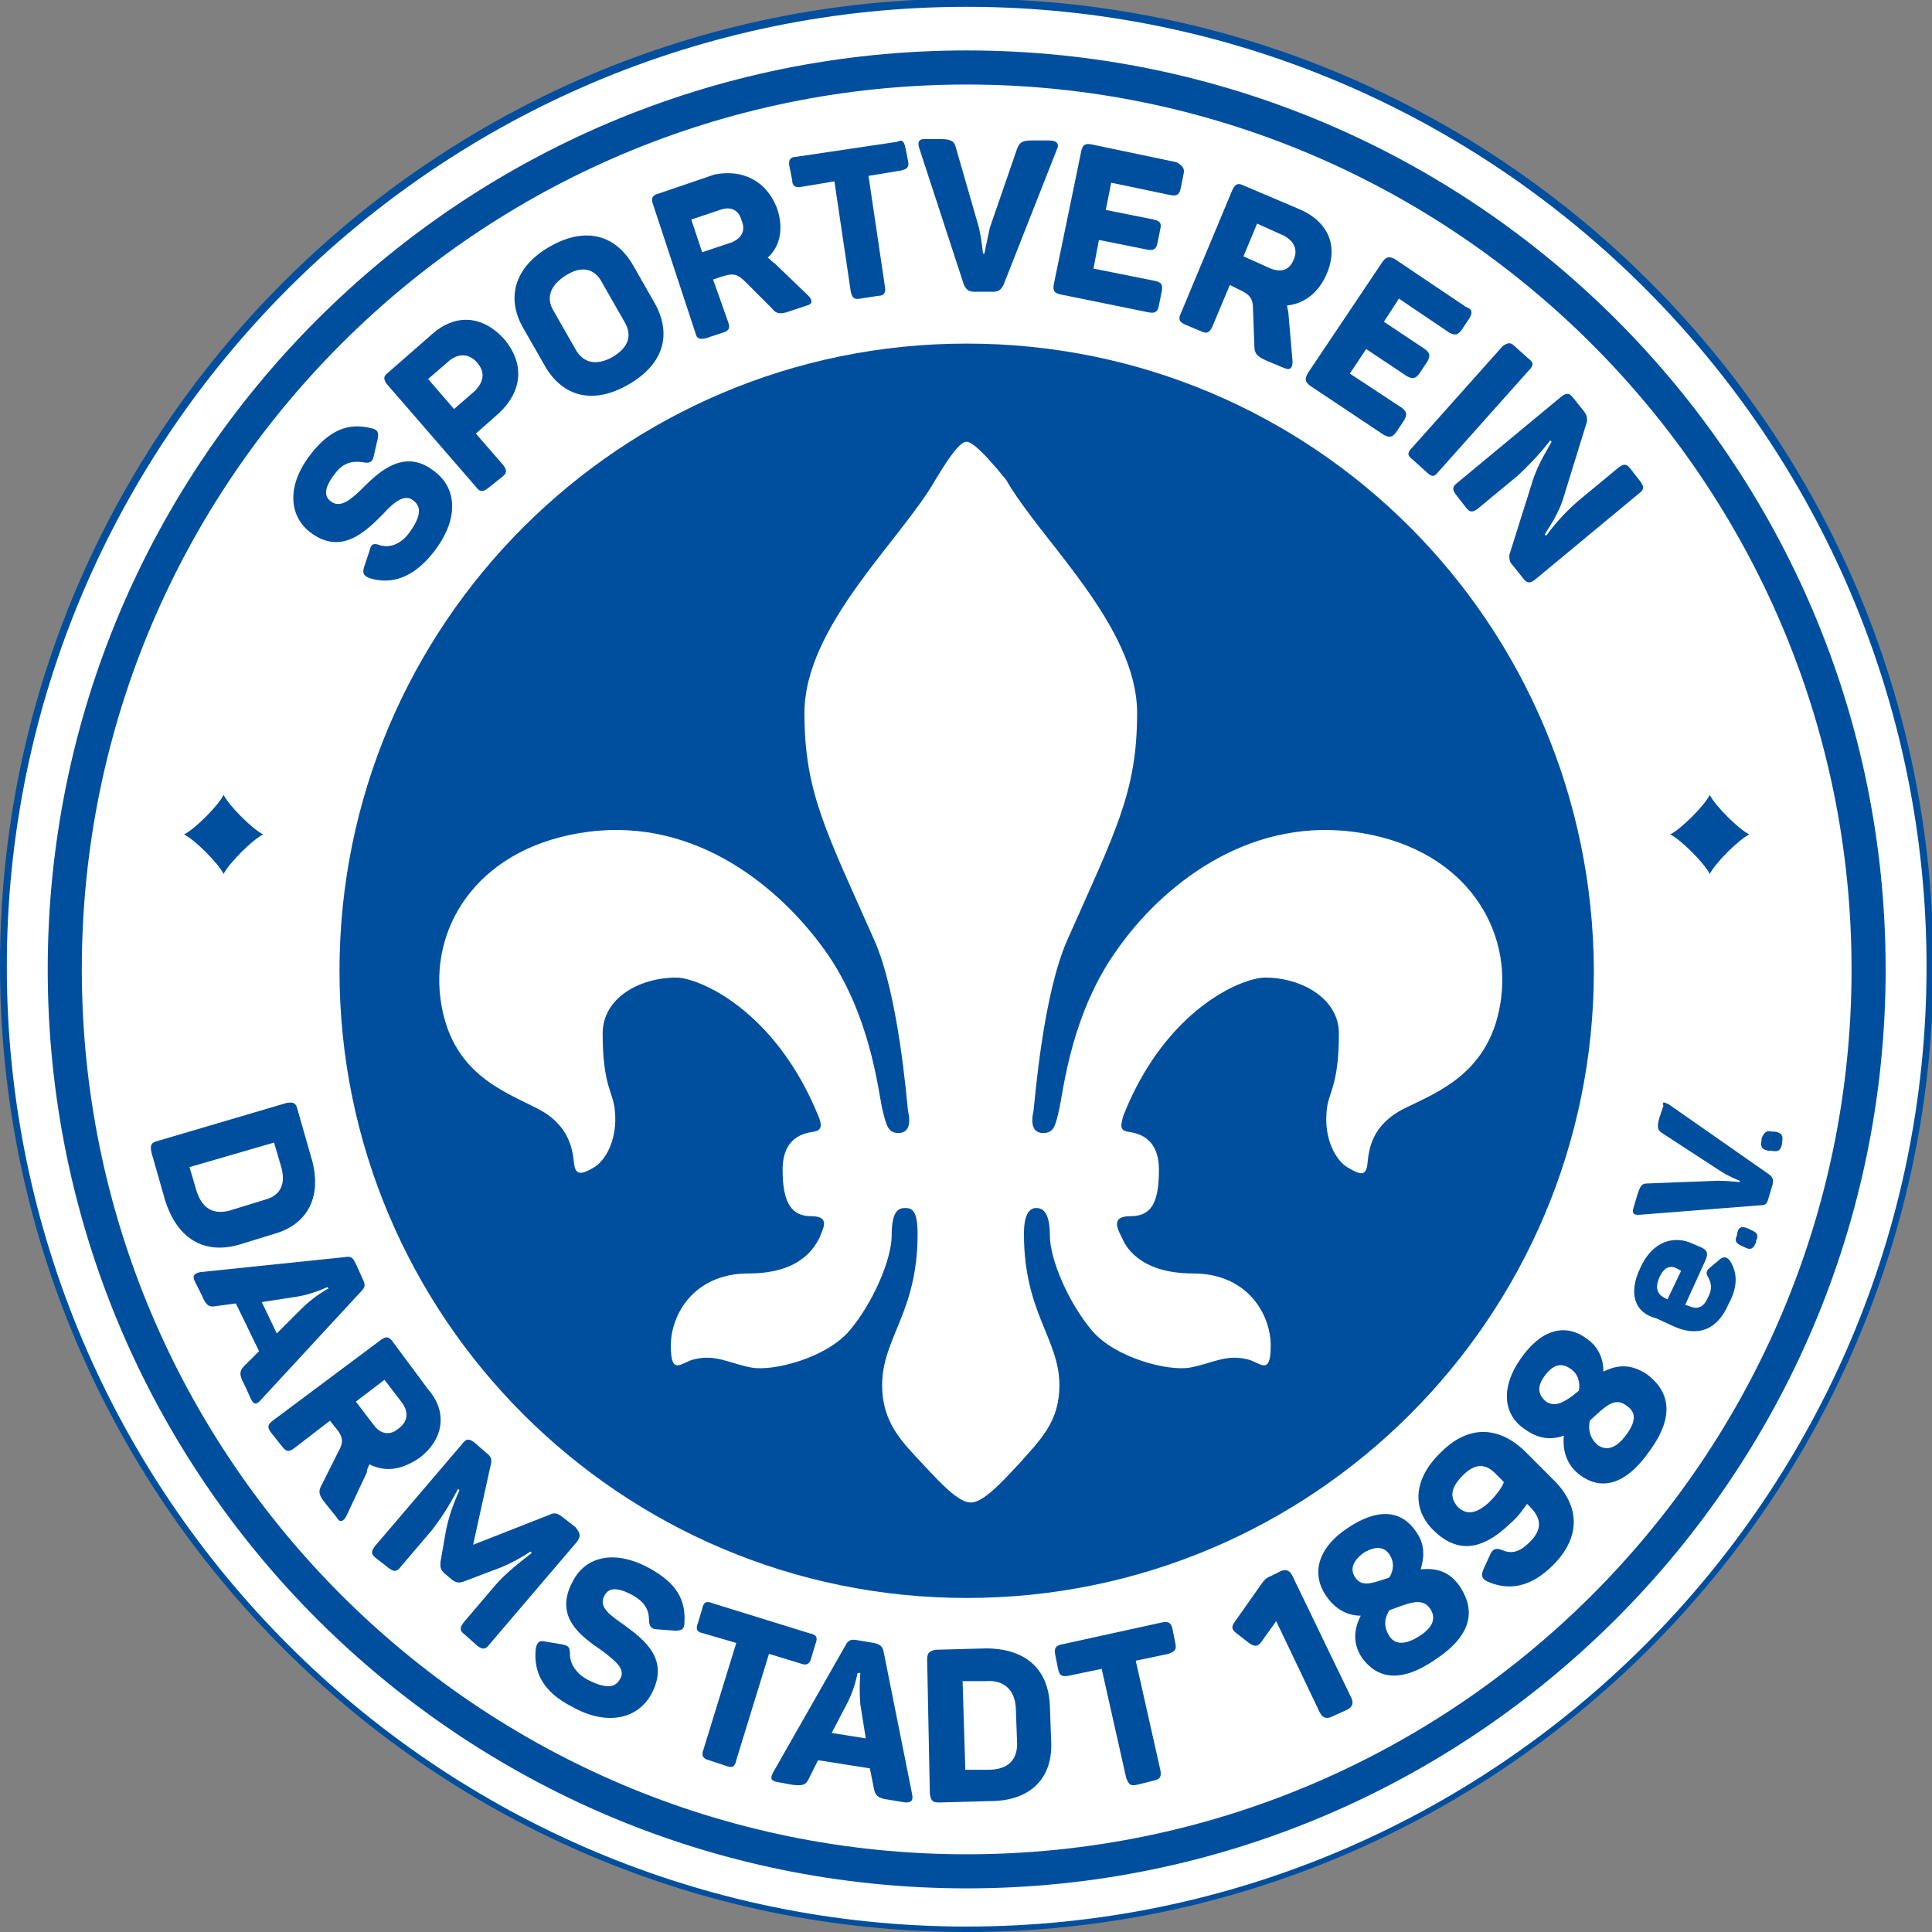 <?xml version="1.0" encoding="utf-8"?>
<!-- Generator: Adobe Illustrator 19.1.1, SVG Export Plug-In . SVG Version: 6.00 Build 0)  -->
<svg version="1.1" id="D98" xmlns="http://www.w3.org/2000/svg" xmlns:xlink="http://www.w3.org/1999/xlink" x="0px" y="0px"
	 width="316" height="316" 
viewBox="-234 326.3 141.7 141.7" style="enable-background:new -234 326.3 141.7 141.7;" xml:space="preserve">
<rect x="-234" y="326.3" width="141.7" height="141.7" fill="#808080" stroke="none"/>
<style type="text/css">
	.st0{fill:#FFFFFF;}
	.st1{fill:#004F9F;}
</style>
<circle class="st0" cx="-163.1" cy="397.1" r="70.6"/>
<path class="st1" d="M-163.1,468c-39.1,0-70.9-31.8-70.9-70.9s31.8-70.9,70.9-70.9c39.1,0,70.9,31.8,70.9,70.9S-124.1,468-163.1,468
	z M-163.1,326.8c-38.8,0-70.4,31.6-70.4,70.4s31.6,70.4,70.4,70.4c38.8,0,70.4-31.6,70.4-70.4S-124.3,326.8-163.1,326.8z"/>
<path class="st1" d="M-163.1,397.1"/>
<path class="st1" d="M-163.1,351.5c-25.4,0-46,20.6-46,46c0,25.4,20.6,46,46,46s46-20.6,46-46C-117.2,372-137.7,351.5-163.1,351.5z"
	/>
<path class="st1" d="M-163.1,464.8c-37.2,0-67.4-30.2-67.4-67.4c0-37.2,30.2-67.4,67.4-67.4s67.4,30.2,67.4,67.4
	C-95.7,434.6-126,464.8-163.1,464.8z M-163.1,332.5c-35.8,0-64.9,29.1-64.9,64.9s29.1,64.9,64.9,64.9s64.9-29.1,64.9-64.9
	S-127.4,332.5-163.1,332.5z"/>
<path class="st1" d="M-163.2,397.3"/>
<path class="st1" d="M-163.1,397.3"/>
<g>
	<path class="st1" d="M-213.9,416.8l-2.6,0.8c-2.5,0.7-4.5-0.4-5.4-3.3l-1-3.5c-0.1-0.5,0-0.7,0.4-0.8l9.5-2.8
		c0.5-0.1,0.7,0,0.8,0.4l1,3.5C-210.3,414-211.4,416.1-213.9,416.8z M-213.4,411.8l-0.5-1.7l-6.2,1.8l0.5,1.7
		c0.4,1.3,1.2,1.8,2.4,1.5l2.6-0.8C-213.4,414-213,413.1-213.4,411.8z"/>
	<path class="st1" d="M-215.6,428.9l-0.5-1.1c-0.4-0.7-0.3-1,0-1.3l1.1-1.1l-1.7-3.5l-1.5,0.2c-0.5,0.1-0.7-0.1-1-0.8l-0.5-1
		c-0.2-0.4-0.1-0.6,0.4-0.7l10.6-1.1c0.5-0.1,0.6,0.1,0.8,0.5l0.5,1.1c0.2,0.4,0.2,0.6-0.1,0.9l-7.3,7.9
		C-215.2,429.4-215.4,429.3-215.6,428.9z M-209.9,420.8l-0.1-0.1c0,0-1,0.5-2.2,0.7l-2.6,0.4l1.1,2.3l1.8-1.8
		C-210.9,421.3-209.9,420.8-209.9,420.8z"/>
	<path class="st1" d="M-203.2,433.2c-1.3,0.9-2.5,1.1-3.7,0.5c-0.1,0.2-0.2,0.4-0.2,0.6l-1.5,3.2c-0.2,0.4-0.5,0.5-0.7,0.1l-0.8-1
		c-0.5-0.6-0.6-0.9-0.3-1.4l1.2-2.4c0.4-0.7,0.4-1.1-0.2-1.8l-0.4-0.5l-2.6,2c-0.4,0.3-0.6,0.3-0.9-0.1l-0.8-1
		c-0.3-0.4-0.3-0.6,0.1-0.9l7.9-5.9c0.4-0.3,0.6-0.3,0.9,0.1l2.6,3.5C-201.2,429.8-201.4,431.8-203.2,433.2z M-204.5,429.2l-1.3-1.7
		l-2.1,1.6l1.3,1.7c0.5,0.7,1.2,0.8,1.8,0.3C-204.1,430.6-204,429.9-204.5,429.2z"/>
	<path class="st1" d="M-191.7,439.4l-6.4,7.5c-0.3,0.4-0.5,0.4-0.9,0.1l-0.9-0.8c-0.4-0.3-0.4-0.5-0.1-0.9l2.3-2.7
		c0.6-0.7,1.4-1.4,2.7-2.4l-0.1-0.1c-0.9,0.6-1.9,1.1-2.8,1.4l-2.1,0.8c-0.3,0.1-0.5,0.1-0.8-0.1l-0.6-0.5c-0.3-0.3-0.3-0.4-0.3-0.8
		l0.4-2.3c0.2-1,0.5-1.9,1-3l-0.1-0.1c-0.8,1.5-1.3,2.2-1.9,3l-2.3,2.7c-0.3,0.4-0.5,0.4-0.9,0.1l-0.9-0.7c-0.4-0.3-0.4-0.5-0.1-0.9
		l6.4-7.5c0.3-0.4,0.5-0.4,0.9-0.1l0.8,0.7c0.4,0.3,0.5,0.5,0.4,0.9l-1.3,5.9l5.6-2.2c0.4-0.2,0.6-0.1,1,0.2l0.9,0.7
		C-191.4,438.8-191.4,439-191.7,439.4z"/>
	<path class="st1" d="M-186.4,441.3c2,1.1,2.7,2.3,2.6,4c0,0.5-0.2,0.6-0.7,0.6l-1.3-0.1c-0.4,0-0.6-0.2-0.6-0.7
		c0-0.7-0.3-1.3-1.2-1.8c-1.1-0.6-1.8-0.6-2.1,0.1c-0.4,0.8,0.5,1.4,1.5,2.1c1.5,1.1,3.3,2.5,2,5c-1,1.9-3.3,2.4-5.8,1
		c-2.2-1.1-2.9-2.6-2.7-4.3c0.1-0.5,0.3-0.6,0.7-0.5l1.2,0.2c0.5,0.1,0.6,0.2,0.6,0.7c0,0.7,0.4,1.4,1.3,1.9c1.2,0.6,2,0.7,2.4-0.1
		c0.4-0.7-0.4-1.3-1.3-2c-1.6-1.1-3.6-2.5-2.2-5.1C-191.1,440.5-189,439.9-186.4,441.3z"/>
	<path class="st1" d="M-174.2,446.9l-0.3,1c-0.1,0.4-0.3,0.6-0.8,0.4l-2.3-0.7l-2.4,7.8c-0.1,0.5-0.3,0.6-0.8,0.4l-1.2-0.4
		c-0.4-0.1-0.6-0.3-0.4-0.8l2.4-7.8l-2.4-0.7c-0.5-0.1-0.6-0.3-0.4-0.8l0.3-1c0.1-0.5,0.3-0.6,0.8-0.4l7.1,2.2
		C-174.1,446.2-174,446.4-174.2,446.9z"/>
	<path class="st1" d="M-167.6,458.5l-1.2-0.2c-0.8-0.1-1-0.3-1.1-0.8l-0.3-1.5l-3.8-0.6l-0.7,1.4c-0.2,0.4-0.4,0.5-1.2,0.4l-1.1-0.2
		c-0.5-0.1-0.5-0.3-0.3-0.7l5.3-9.3c0.2-0.4,0.4-0.5,0.9-0.4l1.2,0.2c0.4,0.1,0.6,0.2,0.7,0.6l2.1,10.5
		C-167,458.4-167.2,458.5-167.6,458.5z M-170.9,449l-0.2,0c0,0-0.2,1.1-0.7,2.1l-1.2,2.3l2.5,0.4l-0.4-2.5
		C-171,450.1-170.9,449-170.9,449z"/>
	<path class="st1" d="M-157,451.4l0.1,2.7c0.1,2.6-1.5,4.3-4.5,4.3l-3.7,0.1c-0.5,0-0.6-0.1-0.7-0.6l-0.2-9.9c0-0.5,0.2-0.6,0.6-0.7
		l3.7-0.1C-158.8,447.2-157.1,448.7-157,451.4z M-161.7,449.6l-1.7,0l0.2,6.5l1.7,0c1.4,0,2.1-0.7,2.1-1.9l-0.1-2.7
		C-159.6,450.2-160.4,449.5-161.7,449.6z"/>
	<path class="st1" d="M-148,445.8l0.2,1c0.1,0.5,0,0.6-0.5,0.8l-2.4,0.5l1.8,8c0.1,0.5,0,0.7-0.5,0.8l-1.2,0.3
		c-0.5,0.1-0.6,0-0.8-0.5l-1.8-8l-2.4,0.5c-0.5,0.1-0.7,0-0.8-0.5l-0.2-1c-0.1-0.5,0-0.7,0.5-0.8l7.3-1.6
		C-148.3,445.2-148.1,445.3-148,445.8z"/>
	<path class="st1" d="M-139.2,441.9l4.3,8.9c0.2,0.4,0.1,0.7-0.3,0.9l-1.1,0.5c-0.4,0.2-0.7,0.1-0.9-0.3l-3.2-6.7l-1,1.4
		c-0.3,0.5-0.6,0.5-1,0.2l-0.9-0.7c-0.4-0.3-0.4-0.5-0.1-0.9l1.9-2.7c0.2-0.3,0.4-0.5,0.7-0.6l0.8-0.4
		C-139.6,441.4-139.4,441.5-139.2,441.9z"/>
	<path class="st1" d="M-135.2,438.4c2.2-1.5,4-1.4,5.1,0.3c0.7,1,0.5,2,0.3,2.7c1.1-0.1,2.1,0.1,2.9,1.3c1.1,1.7,0.9,3.5-1.8,5.3
		c-2.6,1.8-4.3,1.4-5.4-0.1c-0.8-1.2-0.5-2.3-0.1-3.1c-0.9,0-1.8-0.4-2.5-1.4C-137.9,441.7-137.3,439.8-135.2,438.4z M-134,440.2
		c-0.8,0.6-1,1.2-0.6,1.8c0.4,0.6,1,0.5,1.9,0.2l0.6-0.2c0.3-0.5,0.4-1.1,0-1.7C-132.5,439.7-133.2,439.7-134,440.2z M-132.1,444.4
		c-0.3,0.5-0.5,1.1,0,1.9c0.4,0.6,1.1,0.7,2.2,0c1.1-0.7,1.2-1.4,0.8-2C-129.7,443.4-130.7,443.9-132.1,444.4z"/>
	<path class="st1" d="M-123.3,438.1c-2.1,2-3.9,2.1-5.6,0.4c-1.6-1.6-1.4-3.8,0.6-5.7c2-2,4.2-1.9,6.1-0.1l2.3,2.3
		c1.8,1.9,1.8,4.1-0.2,6.1c-1.6,1.6-3.2,1.9-4.8,1.2c-0.4-0.2-0.5-0.4-0.3-0.9l0.5-1.1c0.2-0.4,0.4-0.5,0.9-0.3
		c0.7,0.3,1.3,0.1,2-0.6c0.9-0.9,0.9-1.7,0-2.6l-0.2-0.2C-122.3,437-122.6,437.5-123.3,438.1z M-126.7,434.5c-0.9,0.9-1,1.6-0.4,2.3
		c0.6,0.6,1.3,0.6,2.3-0.3c0.7-0.7,1-1.2,1.1-1.5l-0.5-0.5C-125,433.6-125.8,433.6-126.7,434.5z"/>
	<path class="st1" d="M-122.5,426c1.5-2.2,3.3-2.7,4.9-1.5c1,0.7,1.2,1.7,1.2,2.4c1-0.5,2-0.6,3.2,0.2c1.6,1.2,2.1,3,0.2,5.6
		c-1.8,2.6-3.6,2.9-5.1,1.8c-1.1-0.8-1.3-2-1.2-2.9c-0.9,0.3-1.8,0.3-2.9-0.5C-123.8,430-123.9,428-122.5,426z M-120.7,427.2
		c-0.6,0.8-0.5,1.4,0.1,1.9c0.6,0.4,1.2,0.1,1.9-0.4l0.5-0.4c0.1-0.5,0-1.2-0.6-1.6C-119.5,426.2-120.1,426.4-120.7,427.2z
		 M-117.4,430.5c-0.1,0.5-0.1,1.2,0.6,1.8c0.6,0.4,1.3,0.3,2.1-0.8c0.8-1.1,0.6-1.7,0-2.1C-115.6,428.7-116.3,429.5-117.4,430.5z"/>
	<path class="st1" d="M-113.7,419.3c0.9-2,2.5-2.4,3.8-1.8l0.7,0.3c0.4,0.2,0.5,0.4,0.3,0.9l-1.5,3.3l0.3,0.1c0.7,0.3,1.1,0,1.4-0.7
		c0.3-0.6,0.2-1,0-1.4c-0.2-0.3-0.2-0.5,0.2-0.8l0.6-0.5c0.3-0.3,0.6-0.2,0.8,0.1c0.5,0.8,0.6,1.8-0.1,3.1c-0.9,2.1-2.4,2.4-4,1.7
		l-1.3-0.6C-114.1,422.6-114.6,421.2-113.7,419.3z M-112.3,420c-0.3,0.7-0.2,1.2,0.4,1.5l0.2,0.1l1-2.1l-0.2-0.1
		C-111.5,419-112,419.3-112.3,420z"/>
	<path class="st1" d="M-105.8,416.4l0.2,0.1c0.5,0.2,0.6,0.4,0.4,0.8l0,0.1c-0.2,0.5-0.4,0.6-0.8,0.4l-0.2-0.1
		c-0.5-0.2-0.6-0.4-0.4-0.8l0-0.1C-106.5,416.3-106.3,416.2-105.8,416.4z"/>
	<path class="st1" d="M-111.6,407.3l7.3,5.1c0.3,0.2,0.4,0.4,0.3,0.8l-0.3,1c-0.1,0.4-0.2,0.5-0.6,0.5l-8.9,0.7
		c-0.4,0-0.5-0.1-0.4-0.5l0.3-1c0.2-0.6,0.3-0.8,0.7-0.8l5.2-0.2c0.7,0,1.6,0.1,1.6,0.1l0-0.1c0,0-0.8-0.3-1.4-0.7l-4.3-2.8
		c-0.3-0.2-0.4-0.4-0.2-1.1l0.3-0.9C-112.1,407.1-112,407.1-111.6,407.3z"/>
	<path class="st1" d="M-104,409.3l0.2,0c0.5,0.1,0.6,0.3,0.5,0.8l0,0.1c-0.1,0.5-0.3,0.6-0.8,0.5l-0.2,0c-0.5-0.1-0.6-0.3-0.5-0.8
		l0-0.1C-104.6,409.3-104.4,409.2-104,409.3z"/>
</g>
<g>
	<path class="st1" d="M-211.2,359.6c1.4-1.8,2.8-2.3,4.4-1.9c0.5,0.1,0.6,0.3,0.5,0.8l-0.3,1.3c-0.1,0.4-0.3,0.5-0.8,0.4
		c-0.7-0.1-1.4,0-2,0.8c-0.8,1-0.9,1.7-0.3,2.1c0.7,0.5,1.5-0.2,2.4-1.1c1.3-1.3,3.1-2.8,5.2-1.1c1.7,1.3,1.7,3.6-0.1,5.9
		c-1.5,1.9-3.1,2.4-4.7,1.9c-0.5-0.2-0.5-0.4-0.4-0.8l0.4-1.2c0.1-0.5,0.3-0.6,0.8-0.4c0.7,0.2,1.5-0.1,2.1-0.9
		c0.8-1.1,1-1.9,0.3-2.4c-0.6-0.5-1.4,0.1-2.2,1c-1.3,1.3-3.1,3.1-5.4,1.3C-212.8,364.1-213,361.9-211.2,359.6z"/>
	<path class="st1" d="M-197,351.2c1.5,1.8,1.3,3.8-0.4,5.4l-1.7,1.5l2,2.3c0.3,0.4,0.3,0.6-0.1,0.9l-1,0.8c-0.4,0.3-0.6,0.3-0.9-0.1
		l-6.5-7.5c-0.3-0.4-0.3-0.6,0.1-0.9l3.2-2.8C-200.6,349.3-198.6,349.4-197,351.2z M-199,352.9c-0.6-0.7-1.4-0.7-2.1-0.1l-1.5,1.3
		l1.9,2.2l1.5-1.3C-198.5,354.3-198.4,353.6-199,352.9z"/>
	<path class="st1" d="M-193.7,344.4c2.6-1.5,4.8-0.9,6.1,1.3l1.6,2.8c1.3,2.3,0.7,4.5-1.9,6c-2.6,1.5-4.8,0.9-6.1-1.3l-1.6-2.8
		C-196.9,348.2-196.3,345.9-193.7,344.4z M-192.5,346.5c-1.1,0.7-1.5,1.6-0.9,2.6l1.6,2.8c0.6,1.1,1.6,1.2,2.7,0.6
		c1.2-0.7,1.5-1.6,0.9-2.6l-1.6-2.8C-190.4,345.9-191.4,345.8-192.5,346.5z"/>
	<path class="st1" d="M-177,341.6c0.5,1.5,0.2,2.8-0.7,3.6c0.2,0.1,0.3,0.3,0.5,0.4l2.5,2.4c0.3,0.3,0.3,0.6-0.1,0.7l-1.2,0.4
		c-0.8,0.3-1.1,0.2-1.4-0.2l-1.9-1.9c-0.6-0.6-0.9-0.7-1.8-0.4l-0.6,0.2l1.1,3.1c0.2,0.5,0,0.7-0.4,0.8l-1.2,0.4
		c-0.4,0.1-0.7,0.1-0.8-0.4l-3.1-9.4c-0.2-0.5,0-0.7,0.4-0.8l4.1-1.4C-179.6,338.7-177.8,339.5-177,341.6z M-181.2,341.7l-2.1,0.7
		l0.8,2.4l2.1-0.7c0.8-0.3,1.1-0.9,0.8-1.6C-179.8,341.7-180.4,341.4-181.2,341.7z"/>
	<path class="st1" d="M-167.6,337.1l0.2,1c0.1,0.5-0.1,0.6-0.5,0.7l-2.4,0.4l1.2,8.1c0.1,0.5-0.1,0.7-0.5,0.7l-1.3,0.2
		c-0.5,0.1-0.6-0.1-0.7-0.5l-1.2-8.1l-2.4,0.4c-0.5,0.1-0.7-0.1-0.7-0.5l-0.2-1c-0.1-0.5,0.1-0.7,0.5-0.7l7.4-1.1
		C-167.8,336.5-167.7,336.7-167.6,337.1z"/>
	<path class="st1" d="M-156.5,337.3l-3.9,9.9c-0.2,0.4-0.4,0.5-0.8,0.5l-1.3,0c-0.4,0-0.6-0.1-0.8-0.5l-3.3-10.1
		c-0.1-0.4,0-0.6,0.4-0.6l1.2,0c0.8,0,1,0.2,1.1,0.6l1.7,5.9c0.2,0.9,0.3,1.9,0.3,1.9l0.1,0c0,0,0.2-1,0.4-1.9l2-5.8
		c0.2-0.5,0.4-0.6,1.2-0.6l1.1,0C-156.4,336.6-156.3,336.9-156.5,337.3z"/>
	<path class="st1" d="M-147.2,339.1l-0.2,1c-0.1,0.5-0.3,0.6-0.8,0.5l-4.3-0.9l-0.4,2l3.5,0.7c0.5,0.1,0.6,0.3,0.5,0.7l-0.2,1
		c-0.1,0.5-0.3,0.6-0.8,0.5l-3.5-0.7l-0.4,2.1l4.5,0.9c0.5,0.1,0.6,0.3,0.5,0.8l-0.2,1c-0.1,0.5-0.3,0.6-0.8,0.5l-6.4-1.3
		c-0.5-0.1-0.6-0.3-0.5-0.8l2-9.7c0.1-0.5,0.3-0.6,0.8-0.5l6.2,1.3C-147.2,338.5-147.1,338.7-147.2,339.1z"/>
	<path class="st1" d="M-136.7,346.4c-0.6,1.4-1.7,2.2-2.9,2.3c0,0.2,0.1,0.4,0.1,0.6l0.3,3.5c0,0.4-0.1,0.7-0.6,0.5l-1.2-0.5
		c-0.7-0.3-1-0.5-1-1.1l-0.1-2.7c0-0.8-0.2-1.1-1.1-1.5l-0.6-0.3l-1.3,3.1c-0.2,0.4-0.4,0.5-0.8,0.3l-1.2-0.5
		c-0.4-0.2-0.5-0.4-0.3-0.8l3.8-9.1c0.2-0.4,0.4-0.5,0.8-0.3l4,1.7C-136.6,342.5-135.8,344.3-136.7,346.4z M-139.8,343.6l-2-0.9
		l-1,2.4l2,0.9c0.8,0.3,1.4,0.1,1.7-0.7C-138.8,344.6-139.1,344-139.8,343.6z"/>
	<path class="st1" d="M-126.2,349.6l-0.6,0.9c-0.3,0.4-0.5,0.4-0.9,0.2l-3.7-2.5l-1.1,1.7l3,2c0.4,0.3,0.4,0.5,0.2,0.9l-0.6,0.9
		c-0.3,0.4-0.5,0.4-0.9,0.2l-3-2l-1.2,1.8l3.8,2.5c0.4,0.3,0.4,0.5,0.2,0.9l-0.6,0.9c-0.3,0.4-0.5,0.4-0.9,0.2l-5.4-3.6
		c-0.4-0.3-0.4-0.5-0.2-0.9l5.5-8.2c0.3-0.4,0.5-0.4,0.9-0.2l5.2,3.5C-126,349-126,349.2-126.2,349.6z"/>
	<path class="st1" d="M-122.9,351.7l1,0.9c0.4,0.3,0.4,0.5,0,0.9l-6.6,7.4c-0.3,0.4-0.5,0.4-0.9,0l-1-0.9c-0.4-0.3-0.4-0.5,0-0.9
		l6.6-7.4C-123.4,351.4-123.2,351.4-122.9,351.7z"/>
	<path class="st1" d="M-113.8,362.5l-7.6,6.3c-0.4,0.3-0.6,0.3-0.9-0.1l-0.8-1c-0.2-0.2-0.2-0.4-0.2-0.7l1.7-5.4
		c0.4-1.3,1.2-2.5,1.4-2.9l-0.1-0.1c-0.3,0.4-1.2,1.5-2.4,2.6l-2.9,2.4c-0.4,0.3-0.6,0.3-0.9-0.1l-0.7-0.9c-0.3-0.4-0.3-0.6,0.1-0.9
		l7.6-6.3c0.4-0.3,0.6-0.3,0.9,0.1l0.8,1c0.2,0.3,0.2,0.4,0.2,0.7l-1.7,5.5c-0.4,1.4-1.2,2.4-1.4,2.8l0.1,0.1
		c0.3-0.4,1.1-1.5,2.4-2.6l2.9-2.4c0.4-0.3,0.6-0.3,0.9,0.1l0.7,0.9C-113.4,362-113.4,362.2-113.8,362.5z"/>
</g>
<path class="st1" d="M-217.6,384.6c0.2,0.4,0.7,1,1.3,1.6c0.6,0.6,1.2,1.1,1.6,1.3l0,0c-0.4,0.2-1,0.7-1.6,1.3
	c-0.6,0.6-1.1,1.2-1.3,1.6l0,0c-0.2-0.4-0.7-1-1.3-1.6c-0.6-0.6-1.2-1.1-1.6-1.3l0,0c0.4-0.2,1-0.7,1.6-1.3
	C-218.3,385.6-217.8,385-217.6,384.6L-217.6,384.6z"/>
<path class="st1" d="M-108.6,384.6c0.2,0.4,0.7,1,1.3,1.6c0.6,0.6,1.2,1.1,1.6,1.3l0,0c-0.4,0.2-1,0.7-1.6,1.3
	c-0.6,0.6-1.1,1.2-1.3,1.6l0,0c-0.2-0.4-0.7-1-1.3-1.6c-0.6-0.6-1.2-1.1-1.6-1.3l0,0c0.4-0.2,1-0.7,1.6-1.3S-108.8,385-108.6,384.6
	L-108.6,384.6z"/>
<path class="st0" d="M-163.1,358.7c-0.3,0-0.8,0.3-2.3,2.8c-2.5,4.4-9.6,10.7-9.6,17.1c0,5.8,1.6,8.7,5.1,16.6
	c1.8,4,2.4,11.8,2.5,12.6c0.1,0.4,0.3,1.6-0.7,1.6c-0.8,0-0.9-0.6-1.2-1.8c-0.3-1.4-0.9-7-4.2-11.6c-3.3-4.6-9.4-9.7-17.3-8.7
	c-7.9,1-11.6,6.7-10.9,12.2c0.7,5.5,4.6,6.8,7.1,8.1c2.4,1.2,2.6,3.1,2.7,4c0.1,0.9,0.5,0.9,1.5,0.3c0.8-0.5,1.7-2,1.5-4.1
	c-0.1-1.4-0.9-1.8-0.9-5.7c0-2.6,2.7-4.1,5.4-4.1c1.6,0,7.2,2.3,10.4,10.1c0.3,0.7,0.3,1.1-0.3,1.2c-0.6,0.1-2.3,0.3-2.3,2.8
	c0,2.5,0.7,3.4,2.1,3.4c1.5,0,0.8,1,0.6,1.6c-0.3,0.5-1.2,2.6-5.2,2.6s-5.7,3-5.7,5.3s0.8,1.2,1.7,1c1.6-0.4,2.6,0.3,4.2,0.6
	c1.6,0.3,5.5-0.7,7.2-2.7s3.1-5.2,3.1-7s0.5-2,1-2s0.9,0.2,0.9,1.9c0,5.8-2.6,7.6-2.6,11.1c0,2.7,1.4,4.1,3,5.8
	c1.3,1.4,2.6,2.8,3.5,2.8l0,0c0.9,0,2.2-1.4,3.5-2.8c1.6-1.8,3-3.1,3-5.8c0-3.4-2.6-5.3-2.6-11.1c0-1.6,0.5-1.9,0.9-1.9s1,0.2,1,2
	s1.4,5,3.1,7s5.6,3,7.2,2.7c1.6-0.3,2.6-1,4.2-0.6c0.9,0.2,1.7,1.3,1.7-1s-1.7-5.3-5.7-5.3s-5-2.1-5.2-2.6c-0.3-0.6-0.9-1.6,0.6-1.6
	c1.5,0,2.1-0.9,2.1-3.4c0-2.5-1.7-2.7-2.3-2.8c-0.6-0.1-0.5-0.5-0.3-1.2c3.1-7.8,8.7-10.1,10.4-10.1c2.6,0,5.4,1.5,5.4,4.1
	c0,3.9-0.8,4.3-0.9,5.7c-0.2,2.1,0.7,3.6,1.5,4.1c1,0.6,1.4,0.7,1.5-0.3s0.3-2.8,2.7-4c2.4-1.2,6.4-2.6,7.1-8.1
	c0.7-5.5-3-11.2-10.9-12.2s-14.1,4.1-17.3,8.7c-3.3,4.6-3.9,10.2-4.2,11.6c-0.3,1.3-0.4,1.8-1.2,1.8c-1,0-0.8-1.2-0.7-1.6
	c0.1-0.8,0.7-8.6,2.5-12.6c3.5-7.9,5.1-10.8,5.1-16.6c0-6.4-7.1-12.7-9.6-17.1C-162.3,358.9-162.9,358.7-163.1,358.7z"/>
</svg>
